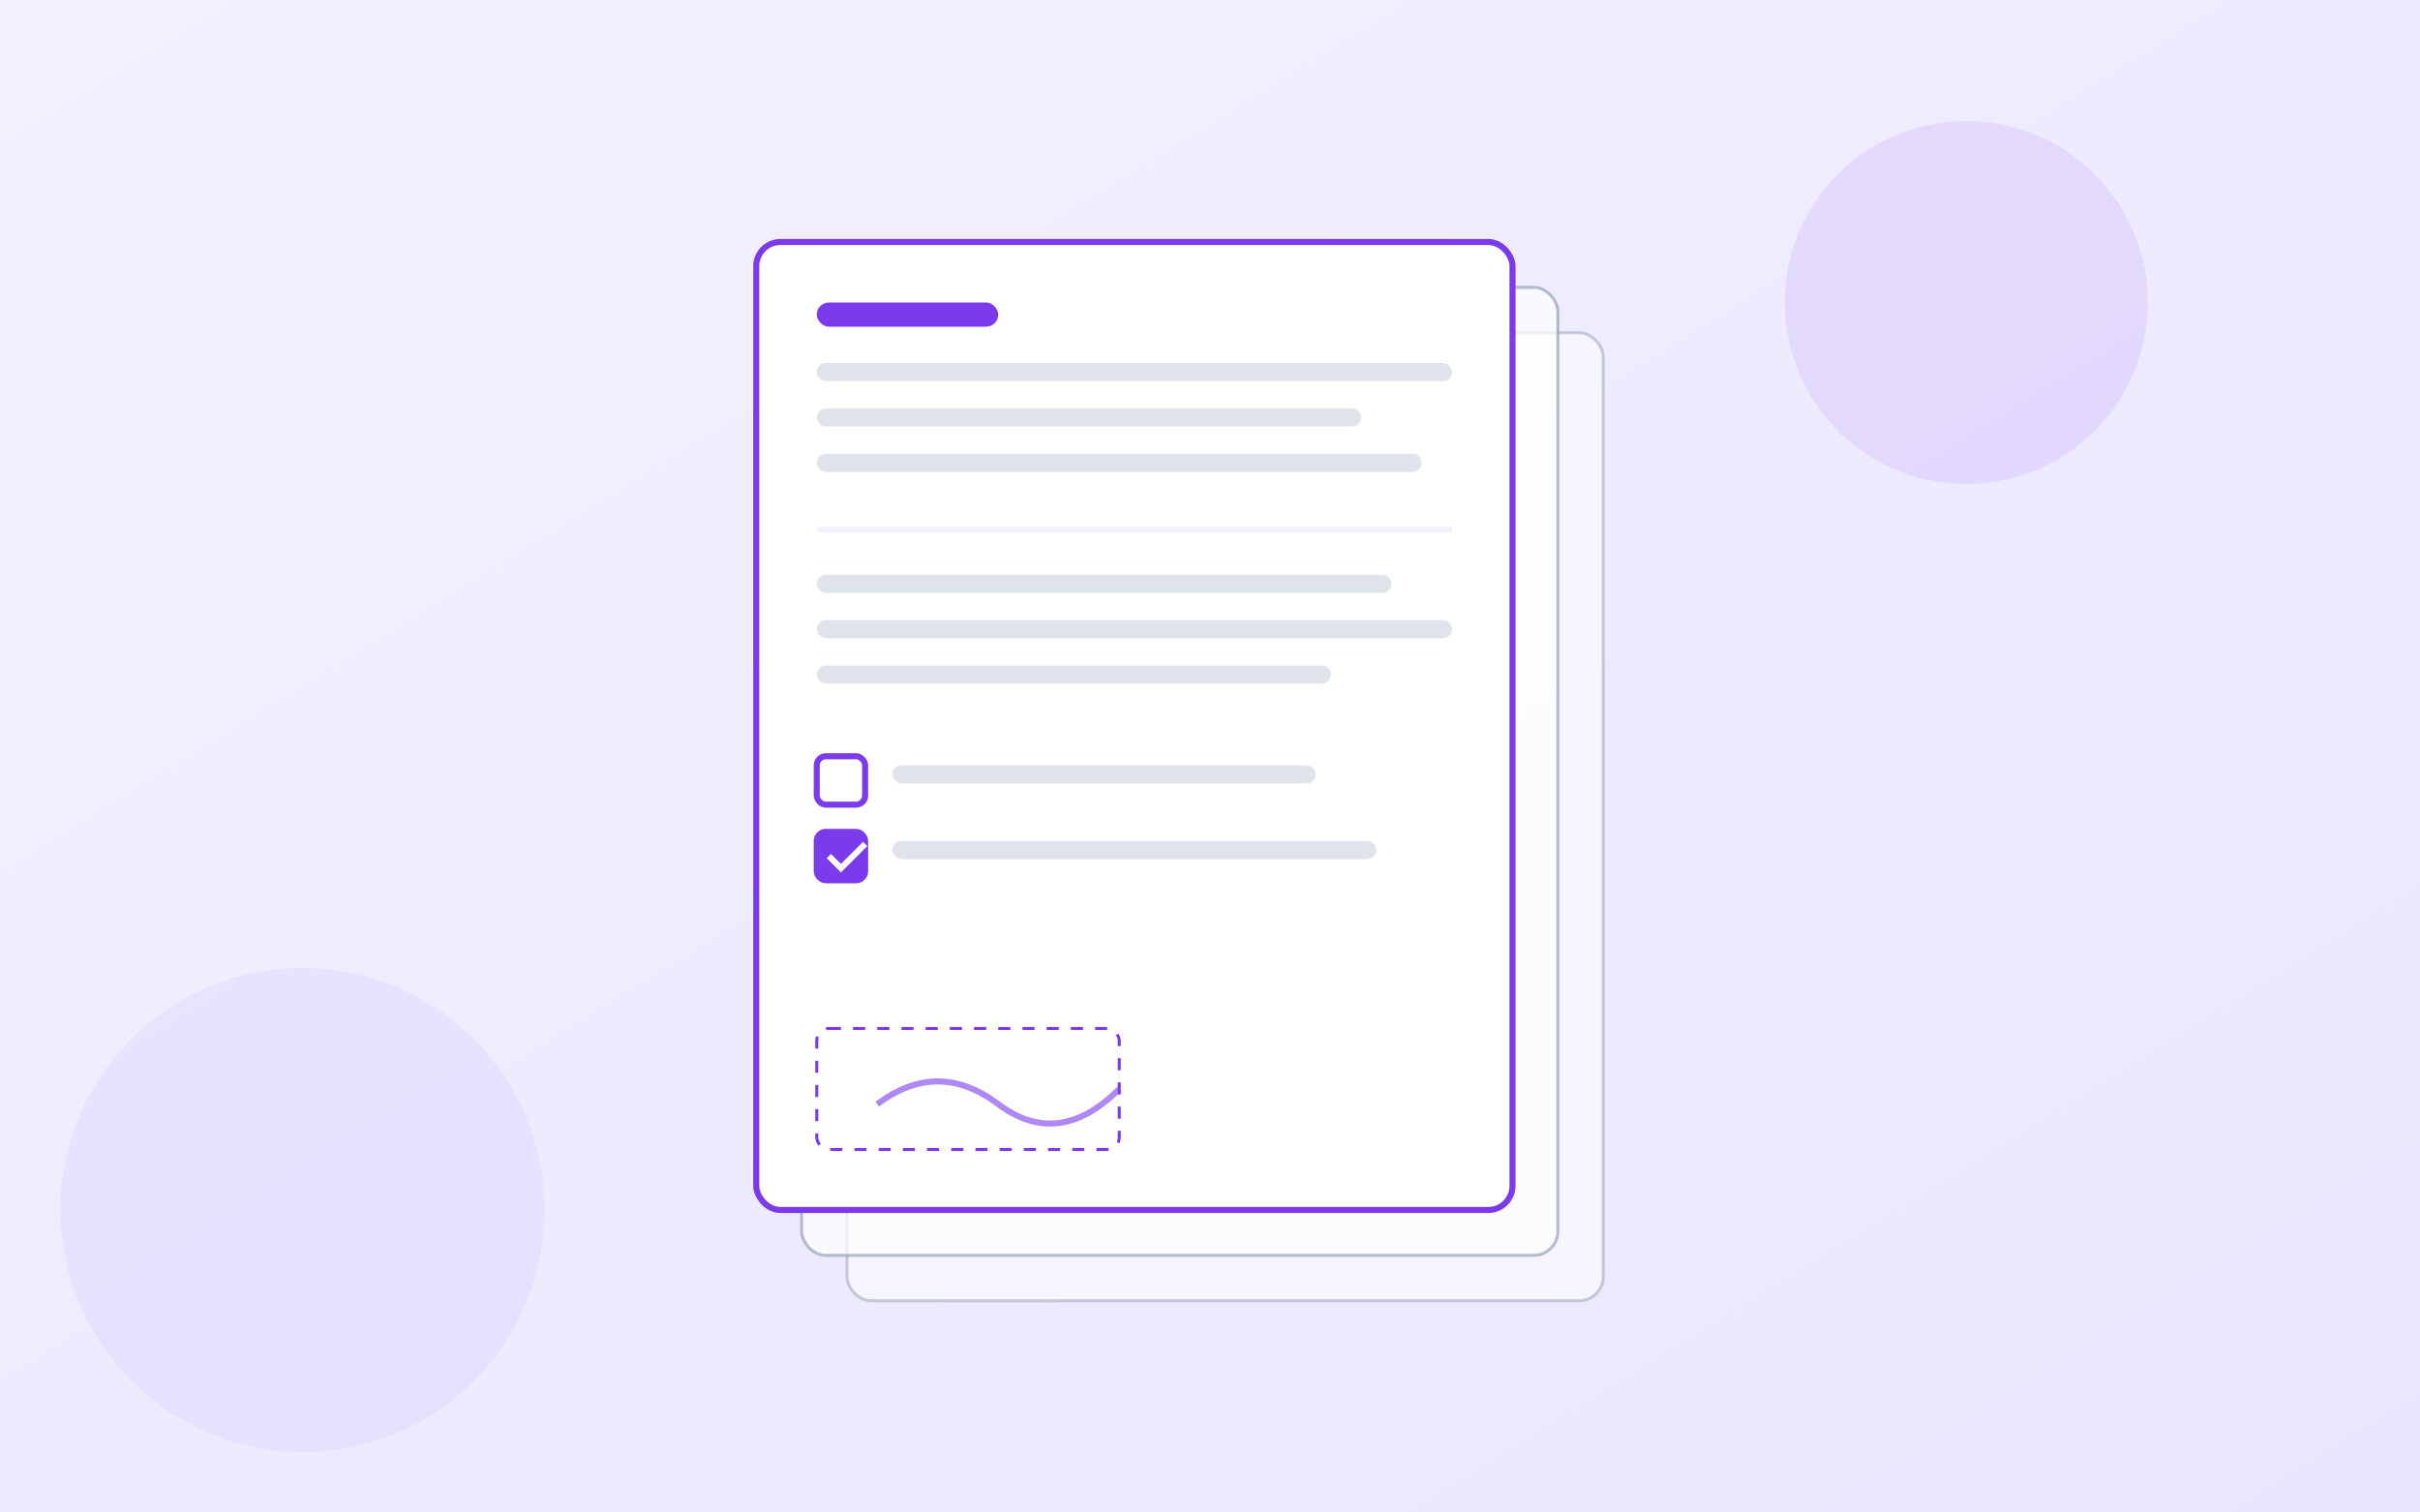 <svg viewBox="0 0 800 500" xmlns="http://www.w3.org/2000/svg">
  <rect x="0" y="0" width="800" height="500" fill="#333333" stroke="none"/>
  <defs>
    <linearGradient id="bgGrad" x1="0%" y1="0%" x2="100%" y2="100%">
      <stop offset="0%" style="stop-color:#F3F1FF"/>
      <stop offset="100%" style="stop-color:#E9E5FF"/>
    </linearGradient>
  </defs>
  <rect width="800" height="500" fill="url(#bgGrad)"/>

  <!-- Document stack -->
  <g transform="translate(250, 80)">
    <!-- Back document -->
    <rect x="30" y="30" width="250" height="320" rx="8" fill="white" stroke="#94A3B8" stroke-width="1" opacity="0.5"/>
    <!-- Middle document -->
    <rect x="15" y="15" width="250" height="320" rx="8" fill="white" stroke="#94A3B8" stroke-width="1" opacity="0.7"/>
    <!-- Front document -->
    <rect x="0" y="0" width="250" height="320" rx="8" fill="white" stroke="#7C3AED" stroke-width="2"/>

    <!-- Document content -->
    <rect x="20" y="20" width="60" height="8" rx="4" fill="#7C3AED"/>
    <rect x="20" y="40" width="210" height="6" rx="3" fill="#94A3B8" opacity="0.3"/>
    <rect x="20" y="55" width="180" height="6" rx="3" fill="#94A3B8" opacity="0.3"/>
    <rect x="20" y="70" width="200" height="6" rx="3" fill="#94A3B8" opacity="0.3"/>

    <!-- Divider -->
    <line x1="20" y1="95" x2="230" y2="95" stroke="#F3F1FF" stroke-width="2"/>

    <!-- More content -->
    <rect x="20" y="110" width="190" height="6" rx="3" fill="#94A3B8" opacity="0.3"/>
    <rect x="20" y="125" width="210" height="6" rx="3" fill="#94A3B8" opacity="0.3"/>
    <rect x="20" y="140" width="170" height="6" rx="3" fill="#94A3B8" opacity="0.3"/>

    <!-- Checkbox items -->
    <rect x="20" y="170" width="16" height="16" rx="3" stroke="#7C3AED" stroke-width="2" fill="none"/>
    <rect x="45" y="173" width="140" height="6" rx="3" fill="#94A3B8" opacity="0.3"/>
    <rect x="20" y="195" width="16" height="16" rx="3" stroke="#7C3AED" stroke-width="2" fill="#7C3AED"/>
    <path d="M24 203 L28 207 L36 199" stroke="white" stroke-width="2" fill="none"/>
    <rect x="45" y="198" width="160" height="6" rx="3" fill="#94A3B8" opacity="0.3"/>

    <!-- Signature area -->
    <rect x="20" y="260" width="100" height="40" rx="4" stroke="#7C3AED" stroke-width="1" stroke-dasharray="4" fill="none"/>
    <path d="M40 285 Q60 270 80 285 Q100 300 120 280" stroke="#7C3AED" stroke-width="2" fill="none" opacity="0.6"/>
  </g>

  <!-- Decorative elements -->
  <circle cx="650" cy="100" r="60" fill="#7C3AED" opacity="0.1"/>
  <circle cx="100" cy="400" r="80" fill="#A78BFA" opacity="0.1"/>
</svg>